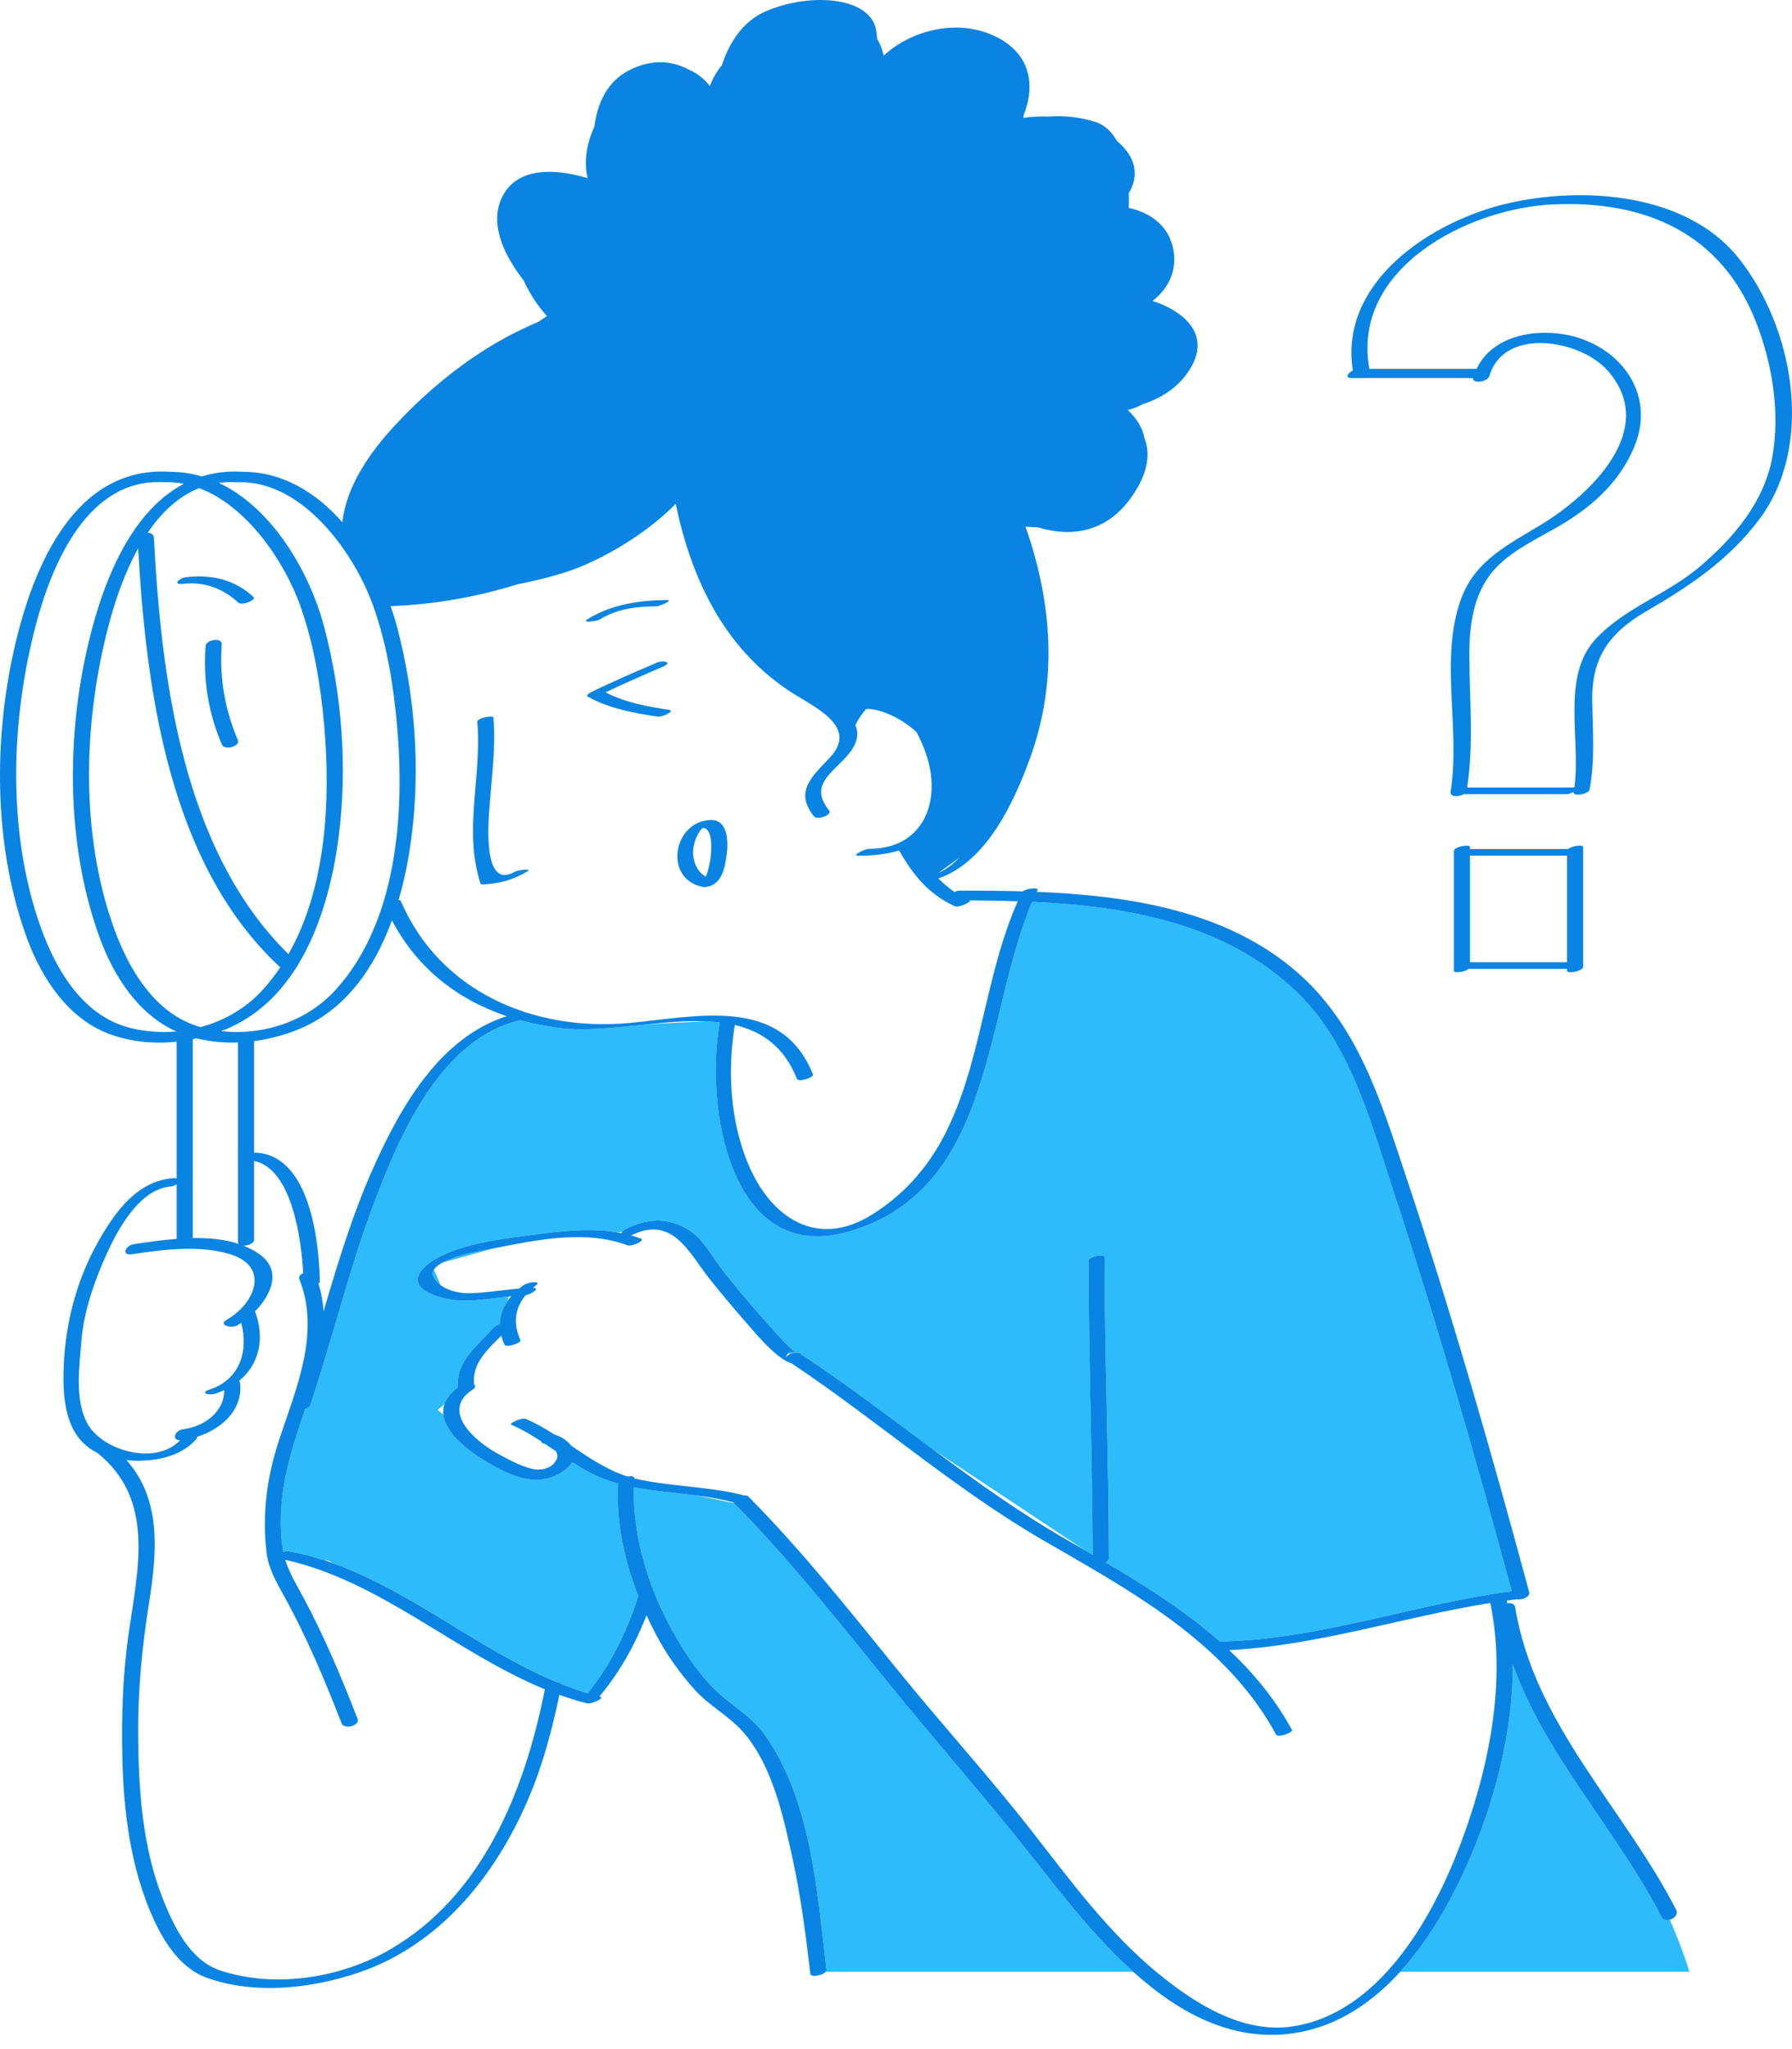<svg width="98" height="112" viewBox="0 0 98 112" fill="none" xmlns="http://www.w3.org/2000/svg">
<path d="M61.969 107.774H45.153C45.184 107.737 45.202 107.697 45.197 107.656C44.708 103.49 44.346 98.296 41.803 94.794C41.192 93.954 40.427 93.475 39.636 92.828C38.406 91.82 37.493 90.436 36.732 89.06C36.382 88.426 36.065 87.76 35.79 87.072C35.802 87.034 35.787 87.006 35.757 86.986C35.044 85.172 34.625 83.213 34.663 81.29C35.792 81.511 36.949 81.589 38.094 81.736L40.147 82.161C43.228 85.282 45.939 88.729 48.7 92.129C51.355 95.4 54.141 98.546 56.743 101.861C58.216 103.74 59.956 105.964 61.969 107.774ZM76.283 65.35C75.038 61.582 73.936 57.178 71.012 54.312C67.121 50.498 61.74 49.534 56.447 49.292C53.788 55.56 54.379 65.04 46.39 67.322C39.915 69.172 38.526 60.446 39.367 55.884C39.129 55.855 38.886 55.838 38.64 55.827C37.679 55.866 36.305 55.929 35.238 56.001C33.636 56.166 32.049 56.355 30.695 56.197C29.919 56.105 29.169 55.961 28.447 55.764C24.154 56.763 21.919 61.907 20.509 65.612C19.112 69.282 18.214 73.097 16.966 76.813C16.936 76.903 16.823 76.974 16.688 77.023C16.583 77.336 16.477 77.649 16.373 77.959C15.651 80.123 15.129 82.328 15.455 84.621C15.464 84.688 15.48 84.752 15.492 84.817C15.6 84.785 15.699 84.767 15.758 84.778C16.429 84.9 17.08 85.07 17.717 85.276L17.994 85.314L18.195 85.438C22.541 86.985 26.208 90.193 30.477 91.951C30.571 91.957 30.646 91.983 30.679 92.033C31.158 92.224 31.646 92.397 32.142 92.546C33.397 90.993 34.311 89.131 34.909 87.235C34.138 85.278 33.683 83.192 33.801 81.087C33.6 81.031 33.4 80.971 33.202 80.901C32.522 80.66 31.898 80.308 31.293 79.919C31.208 80.064 31.077 80.209 30.888 80.35C29.803 81.161 28.663 80.944 27.507 80.385C26.311 79.807 24.387 78.597 24.245 77.319L23.933 77.061L24.312 76.739C24.421 76.43 24.653 76.123 25.046 75.823C24.916 74.405 26.123 73.552 26.966 72.593C27.062 72.484 27.192 72.413 27.332 72.378C27.337 71.917 27.488 71.494 27.759 71.107L27.815 70.89H27.599C26.216 71.055 24.828 71.31 23.521 70.694C22.045 69.998 23.319 69.02 24.198 68.61C25.748 67.888 27.695 67.681 29.369 67.462C30.782 67.277 32.264 67.121 33.683 67.344L34.019 67.337C34.048 67.282 34.116 67.223 34.242 67.162C35.382 66.611 36.455 66.524 37.573 67.168C38.485 67.692 38.965 68.747 39.608 69.546C40.326 70.438 41.059 71.319 41.817 72.174C42.175 72.578 42.532 72.984 42.912 73.367C43.052 73.508 43.191 73.653 43.342 73.785C43.46 73.886 43.511 73.928 43.521 73.942C43.672 73.929 43.801 73.957 43.836 74.037C46.334 75.681 48.697 77.495 51.088 79.269L59.281 84.704C59.44 84.796 59.599 84.888 59.759 84.981C59.74 79.629 59.534 74.279 59.526 68.927C59.525 68.659 60.404 68.525 60.404 68.691C60.413 74.195 60.632 79.694 60.64 85.196C60.64 85.274 60.566 85.341 60.461 85.391C62.654 86.68 64.819 88.053 66.703 89.717C72.123 89.632 77.324 87.675 82.672 86.971C80.709 79.721 78.64 72.483 76.283 65.35ZM43.136 73.948L43.214 74.014C43.304 73.978 43.407 73.953 43.503 73.944C43.447 73.926 43.276 73.861 43.136 73.948ZM30.268 80.02C30.361 79.931 30.429 79.83 30.46 79.723L30.268 80.02ZM23.708 69.79C23.802 69.973 23.938 70.122 24.099 70.243L23.729 69.398C23.654 69.518 23.636 69.65 23.708 69.79ZM26.978 68.238C26.646 68.304 26.319 68.368 25.997 68.427C25.754 68.471 24.811 68.679 24.201 69.01L26.978 68.238ZM91.313 104.924C91.134 104.971 90.944 104.941 90.866 104.789C88.445 100.063 84.525 95.999 82.737 90.985C82.737 94.769 81.682 98.683 80.195 101.998C79.31 103.972 78.121 106.076 76.574 107.774H92.386C92.386 107.774 92.05 106.576 91.313 104.924Z" fill="#2DBBFB"/>
<path d="M28.819 47.644C28.073 48.077 27.384 48.278 26.523 48.335C26.475 48.338 26.303 48.368 26.279 48.294C25.328 45.393 26.363 42.418 26.102 39.452C26.083 39.241 26.969 39.085 26.981 39.217C27.122 40.819 26.895 42.371 26.782 43.964C26.728 44.727 26.324 48.709 28.154 47.648C28.298 47.566 29.18 47.435 28.819 47.644ZM39.747 46.645C39.657 47.375 39.51 48.324 38.656 48.472C38.497 48.5 38.405 48.489 38.361 48.457C36.306 48.007 36.8 44.927 38.83 44.821C39.801 44.77 39.831 45.957 39.747 46.645ZM38.599 47.913C38.632 47.831 38.667 47.748 38.692 47.663C38.776 47.374 38.843 47.077 38.873 46.776C38.903 46.467 38.992 45.29 38.46 45.254C38.343 45.246 38.099 45.71 38.05 45.847C37.945 46.139 37.876 46.453 37.911 46.764C37.966 47.267 38.189 47.691 38.599 47.913ZM36.55 38.791C35.394 38.619 34.166 38.391 33.118 37.843C34.148 37.346 35.197 36.893 36.247 36.443C36.819 36.197 36.278 36.068 35.936 36.214C34.713 36.738 33.49 37.26 32.298 37.849C32.261 37.869 32.021 38.007 32.141 38.074C33.307 38.73 34.678 38.976 35.986 39.171C36.189 39.201 37.004 38.859 36.55 38.791ZM32.801 33.859C33.742 33.272 34.807 33.151 35.892 33.141C36.068 33.14 36.89 32.792 36.466 32.796C34.958 32.81 33.431 33.036 32.131 33.846C31.767 34.073 32.65 33.952 32.801 33.859ZM12.129 35.224C12.16 34.81 11.27 34.962 11.244 35.311C11.107 37.181 11.395 38.964 12.131 40.691C12.282 41.044 13.151 40.784 13.01 40.455C12.294 38.774 11.996 37.05 12.129 35.224ZM10.171 31.549C9.796 31.593 9.401 31.985 10.018 31.912C11.158 31.779 12.215 32.167 13.042 32.947C13.223 33.117 14.03 32.789 13.868 32.636C12.842 31.669 11.542 31.387 10.171 31.549ZM91.668 104.393C91.796 104.641 91.565 104.858 91.313 104.924C91.134 104.97 90.944 104.941 90.866 104.789C88.445 100.063 84.525 95.999 82.737 90.985C82.737 94.769 81.682 98.683 80.195 101.998C79.31 103.972 78.121 106.076 76.574 107.774C75.076 109.419 73.241 110.685 71.016 111.087C67.547 111.713 64.537 110.081 61.97 107.774C59.957 105.964 58.216 103.74 56.742 101.862C54.141 98.547 51.355 95.401 48.699 92.13C45.938 88.731 43.227 85.284 40.146 82.162C40.131 82.147 40.116 82.131 40.101 82.116C40.101 82.116 40.101 82.116 40.101 82.116C39.441 81.935 38.769 81.823 38.093 81.737C36.948 81.591 35.792 81.512 34.662 81.291C34.625 83.215 35.044 85.174 35.757 86.987C35.787 87.007 35.801 87.035 35.79 87.073C36.065 87.761 36.381 88.427 36.732 89.061C37.493 90.437 38.405 91.822 39.636 92.829C40.426 93.476 41.191 93.955 41.802 94.795C44.345 98.297 44.707 103.492 45.196 107.657C45.201 107.698 45.183 107.738 45.153 107.775C44.98 107.982 44.34 108.087 44.317 107.893C44.068 105.776 43.797 103.658 43.341 101.575C42.838 99.272 42.238 96.486 40.633 94.661C39.856 93.777 38.79 93.247 37.999 92.366C37.164 91.436 36.431 90.408 35.852 89.298C35.679 88.968 35.514 88.631 35.358 88.29C34.733 89.889 33.879 91.424 32.781 92.727C32.795 92.731 32.809 92.735 32.824 92.739C33.108 92.81 32.328 93.159 32.108 93.103C31.591 92.972 31.086 92.814 30.59 92.636C30.185 94.601 29.657 96.55 28.862 98.395C27.062 102.57 24.026 106.325 19.597 107.823C17.024 108.693 13.967 109.033 11.349 108.116C9.928 107.619 9.031 106.264 8.421 104.942C7.152 102.194 6.761 99.091 6.691 96.09C6.638 93.825 6.712 91.533 7.034 89.288C7.537 85.785 8.504 81.95 5.323 79.412C5.32 79.41 5.319 79.407 5.317 79.405C3.829 78.677 3.463 77.06 3.47 75.288C3.48 72.638 4.116 70.041 5.443 67.737C6.344 66.174 7.521 64.561 9.457 64.397C9.543 64.39 9.609 64.394 9.66 64.404C9.66 61.915 9.66 59.426 9.66 56.936C8.36 57.074 7.033 56.941 5.823 56.453C3.67 55.584 2.276 53.44 1.498 51.343C-0.285 46.54 -0.373 40.846 0.689 35.863C1.62 31.493 3.838 25.461 9.275 25.786C9.284 25.786 9.291 25.788 9.299 25.789C9.906 25.789 10.487 25.877 11.04 26.041C11.713 25.833 12.451 25.737 13.261 25.786C13.27 25.786 13.276 25.788 13.285 25.789C15.46 25.788 17.299 26.929 18.723 28.545C18.941 26.556 20.242 24.718 21.568 23.282C23.429 21.269 25.65 19.464 28.101 18.215C28.498 18.013 28.956 17.798 29.458 17.584C29.638 17.459 29.79 17.354 29.911 17.272C29.402 16.718 28.963 16.047 28.634 15.322C27.685 14.106 26.782 12.434 27.382 10.946C28.244 8.812 30.977 9.385 32.135 9.739C31.914 8.835 32.085 7.841 32.505 6.921C32.661 5.716 33.157 4.465 34.43 3.828C35.774 3.154 36.886 3.381 37.693 3.818C38.097 3.987 38.48 4.276 38.822 4.702C38.96 4.308 39.185 3.924 39.48 3.56C39.824 2.504 40.518 1.194 41.9 0.608C44.403 -0.453 47.705 -0.157 47.928 1.742C47.944 1.883 47.959 2.009 47.973 2.129C48.13 2.388 48.248 2.692 48.325 3.039C49.839 1.654 52.203 1.084 54.132 1.859C56.293 2.726 56.692 4.534 55.972 6.311C55.972 6.362 55.972 6.406 55.971 6.446C56.416 6.376 56.875 6.353 57.335 6.373C58.008 6.318 58.885 6.353 59.866 6.652C60.417 6.819 60.807 7.212 61.084 7.707C62.153 8.597 62.293 9.624 61.727 10.563C61.738 10.889 61.734 11.167 61.727 11.363C62.84 11.601 63.836 12.271 64.131 13.473C64.435 14.714 63.925 15.752 63.03 16.448C64.534 16.924 66.108 18.091 65.251 19.854C64.703 20.982 63.655 21.727 62.484 22.095C62.157 22.277 61.888 22.366 61.67 22.404C62.133 22.834 62.487 23.375 62.586 23.94C62.885 24.699 62.856 25.736 61.935 27.088C60.291 29.498 57.985 29.203 56.775 28.823C56.542 28.822 56.311 28.809 56.082 28.784C57.536 32.925 57.869 37.219 56.324 41.455C55.446 43.862 53.963 47.094 51.319 48.013C51.583 48.286 51.874 48.532 52.199 48.753C52.288 48.709 52.383 48.678 52.467 48.678C53.592 48.679 54.755 48.685 55.935 48.72C56.153 48.548 56.806 48.506 56.744 48.636C56.726 48.672 56.711 48.71 56.693 48.746C61.77 48.951 67.063 49.776 70.916 53.121C74.273 56.036 75.508 60.163 76.872 64.246C79.381 71.756 81.563 79.385 83.629 87.027C83.697 87.276 83.225 87.472 82.943 87.415C82.761 87.436 82.581 87.461 82.399 87.485C82.409 87.535 82.418 87.585 82.428 87.635C82.63 87.599 82.832 87.657 82.863 87.852C83.888 94.218 88.825 98.842 91.668 104.393ZM49.172 46.486C48.447 46.705 47.664 46.776 46.95 46.774C46.509 46.773 47.32 46.396 47.515 46.397C50.548 46.405 51.533 43.718 50.625 41.155C50.489 40.769 50.319 40.375 50.111 40.004C49.195 39.168 48.079 38.739 47.384 38.746C47.165 38.963 46.967 39.263 46.782 39.615C46.78 39.619 46.776 39.621 46.774 39.626C46.908 39.931 46.929 40.266 46.773 40.636C46.203 41.984 43.974 42.624 45.343 44.298C45.54 44.538 44.697 44.841 44.523 44.629C43.42 43.28 44.407 42.443 45.37 41.421C47.031 39.658 44.416 38.614 43.093 37.721C39.53 35.318 37.803 31.588 36.952 27.542C36.266 28.238 34.635 29.697 32.034 30.857C31.029 31.306 29.692 31.66 28.291 31.939C26.009 32.65 23.64 33.048 21.36 33.131C21.498 33.518 21.618 33.903 21.717 34.278C22.691 37.964 22.994 41.947 22.506 45.734C22.362 46.854 22.136 48.035 21.798 49.193C21.861 49.2 21.908 49.222 21.925 49.263C24.066 54.207 29.166 56.385 34.38 55.917C38.083 55.584 42.728 54.38 44.46 58.73C44.524 58.889 43.663 59.172 43.581 58.965C42.877 57.197 41.656 56.369 40.185 56.025C39.77 58.536 39.938 61.333 40.941 63.681C42.169 66.558 44.687 68.277 47.699 66.381C53.809 62.537 53.047 55.154 55.658 49.261C54.768 49.232 53.883 49.22 53.011 49.215C53.022 49.22 53.03 49.226 53.041 49.231C53.137 49.275 52.448 49.638 52.213 49.53C50.77 48.869 49.934 47.822 49.172 46.486ZM17.695 71.677C18.486 68.984 19.301 66.299 20.461 63.728C21.956 60.414 24.074 56.712 27.712 55.541C25.026 54.64 22.818 52.933 21.434 50.304C20.481 52.916 18.875 55.26 16.22 56.303C15.481 56.594 14.694 56.8 13.895 56.906C13.895 58.938 13.895 60.972 13.895 63.005C13.907 63.004 13.921 63.003 13.932 63.003C16.938 63.08 17.451 67.845 17.491 70.029C17.491 70.08 17.464 70.125 17.419 70.167C17.573 70.67 17.66 71.174 17.695 71.677ZM52.486 46.86L51.299 47.727C51.73 47.534 52.127 47.227 52.486 46.86ZM11.976 26.396C14.924 27.786 16.945 31.3 17.731 34.278C18.705 37.964 19.009 41.946 18.52 45.734C18.221 48.057 17.573 50.643 16.292 52.739C16.285 52.783 16.256 52.826 16.214 52.865C15.263 54.376 13.974 55.62 12.234 56.303C12.185 56.323 12.135 56.34 12.086 56.358C14.384 56.615 16.773 55.839 18.351 54.106C21.709 50.416 22.128 44.532 21.726 39.795C21.534 37.536 21.169 35.245 20.404 33.102C20.056 32.13 19.514 31.053 18.817 30.05C18.803 30.03 18.789 30.008 18.775 29.988C17.373 27.992 15.36 26.305 13.052 26.357C13.039 26.357 13.029 26.355 13.017 26.355C12.991 26.358 12.965 26.36 12.94 26.358C12.604 26.338 12.284 26.354 11.976 26.396ZM17.741 39.794C17.549 37.535 17.183 35.244 16.418 33.101C15.561 30.703 13.517 27.66 10.891 26.678C9.738 27.135 8.814 28.032 8.076 29.121C8.253 29.129 8.408 29.21 8.417 29.393C8.818 37.082 9.991 46.481 15.775 52.151C17.837 48.538 18.078 43.763 17.741 39.794ZM5.953 34.133C4.604 39.227 4.388 45.111 6.035 50.162C6.834 52.614 8.291 55.389 10.967 56.141C12.256 55.795 13.448 55.113 14.365 54.105C14.718 53.718 15.036 53.305 15.326 52.873C9.273 47.285 7.995 37.819 7.556 29.97C6.812 31.315 6.298 32.828 5.953 34.133ZM9.645 56.377C7.586 55.467 6.242 53.384 5.484 51.341C3.702 46.538 3.614 40.845 4.676 35.861C5.397 32.475 6.893 28.093 10.058 26.442C9.734 26.38 9.404 26.349 9.067 26.357C9.054 26.357 9.044 26.355 9.031 26.355C9.005 26.358 8.979 26.36 8.955 26.358C4.817 26.111 2.848 30.804 1.967 34.133C0.619 39.227 0.403 45.111 2.049 50.162C2.869 52.676 4.376 55.535 7.184 56.2C7.99 56.392 8.825 56.449 9.645 56.377ZM10.54 56.799C10.54 60.422 10.54 64.046 10.54 67.67C11.41 67.655 12.274 67.731 13.049 67.988C13.028 67.959 13.015 67.925 13.015 67.882C13.015 64.248 13.015 60.615 13.015 56.98C12.254 57.008 11.492 56.936 10.758 56.754C10.685 56.77 10.613 56.785 10.54 56.799ZM9.851 78.722C9.354 78.725 9.572 78.167 10.022 78.117C11.127 77.992 12.291 77.172 12.257 75.982C12.106 76.052 11.95 76.117 11.783 76.172C11.439 76.286 10.877 76.142 11.472 75.947C13.125 75.403 13.602 73.825 13.192 72.307C13.117 72.358 13.042 72.404 12.969 72.446C12.652 72.627 11.892 72.424 12.409 72.128C13.97 71.235 14.781 69.196 12.544 68.541C10.847 68.043 8.935 68.299 7.214 68.554C6.61 68.643 6.87 68.069 7.317 68.003C8.03 67.898 8.835 67.778 9.661 67.713C9.661 66.717 9.661 65.721 9.661 64.725C9.575 64.79 9.457 64.842 9.329 64.852C7.63 64.996 6.442 67.19 5.818 68.573C5.132 70.095 4.579 71.694 4.444 73.37C4.334 74.736 4.088 76.503 4.762 77.776C5.565 79.291 8.503 80.136 9.851 78.722ZM29.798 92.332C24.91 90.331 20.817 86.419 15.601 85.257C15.828 85.989 16.227 86.637 16.598 87.327C17.745 89.462 18.679 91.697 19.558 93.953C19.698 94.313 18.825 94.565 18.679 94.188C17.75 91.804 16.76 89.443 15.516 87.203C15.1 86.454 14.678 85.722 14.576 84.857C14.332 82.795 14.585 80.795 15.226 78.822C16.153 75.972 17.552 72.909 16.375 69.928C16.319 69.784 16.426 69.658 16.584 69.581C16.466 67.575 15.924 63.867 13.895 63.455C13.895 64.894 13.895 66.333 13.895 67.772C13.895 67.95 13.566 68.089 13.311 68.086C13.616 68.206 13.906 68.354 14.174 68.542C15.443 69.434 14.841 70.766 13.943 71.681C13.946 71.686 13.951 71.69 13.953 71.697C14.511 73.205 14.146 74.595 13.078 75.475C13.105 75.505 13.123 75.542 13.128 75.587C13.302 77.077 12.092 78.119 10.768 78.537C10.788 78.566 10.781 78.605 10.738 78.655C9.846 79.685 8.28 79.94 6.918 79.809C8.825 81.945 8.599 84.81 8.149 87.619C7.768 90.002 7.539 92.396 7.555 94.812C7.575 97.792 7.784 100.951 8.893 103.751C9.495 105.272 10.381 107.154 12.053 107.706C15.03 108.688 18.616 108.118 21.294 106.576C26.404 103.635 28.706 97.86 29.798 92.332ZM33.801 81.088C33.599 81.031 33.4 80.971 33.201 80.901C32.521 80.66 31.898 80.308 31.292 79.919C31.208 80.064 31.076 80.209 30.887 80.35C29.802 81.161 28.662 80.945 27.506 80.386C26.31 79.808 24.386 78.597 24.245 77.32C24.224 77.127 24.243 76.934 24.311 76.739C24.42 76.43 24.652 76.124 25.045 75.824C24.916 74.406 26.122 73.552 26.965 72.594C27.062 72.485 27.192 72.414 27.332 72.379C27.336 71.918 27.488 71.495 27.759 71.109C27.82 71.02 27.888 70.935 27.962 70.851C27.841 70.863 27.72 70.877 27.599 70.891C26.215 71.056 24.827 71.311 23.521 70.695C22.044 69.999 23.318 69.02 24.198 68.61C25.748 67.889 27.695 67.681 29.368 67.463C30.782 67.278 32.263 67.121 33.682 67.344C33.788 67.361 33.895 67.379 34.001 67.402C34 67.382 34.006 67.36 34.018 67.338C34.048 67.284 34.116 67.224 34.242 67.163C35.382 66.612 36.454 66.525 37.573 67.168C38.485 67.693 38.965 68.748 39.608 69.547C40.326 70.439 41.058 71.319 41.817 72.175C42.175 72.579 42.532 72.984 42.912 73.368C43.052 73.509 43.191 73.654 43.342 73.785C43.46 73.888 43.511 73.929 43.52 73.942C43.672 73.93 43.801 73.958 43.836 74.037C46.333 75.682 48.697 77.496 51.088 79.269C53.415 80.996 55.769 82.685 58.3 84.14C58.625 84.328 58.953 84.516 59.281 84.705C59.44 84.797 59.599 84.889 59.758 84.982C59.739 79.629 59.533 74.28 59.525 68.927C59.525 68.66 60.404 68.526 60.404 68.692C60.412 74.195 60.632 79.695 60.64 85.197C60.64 85.275 60.565 85.341 60.461 85.393C62.654 86.681 64.818 88.054 66.702 89.718C72.123 89.633 77.324 87.675 82.672 86.972C80.708 79.721 78.639 72.484 76.282 65.351C75.037 61.583 73.934 57.179 71.01 54.312C67.12 50.499 61.739 49.535 56.446 49.293C53.788 55.561 54.378 65.04 46.389 67.323C39.913 69.172 38.525 60.447 39.365 55.885C39.128 55.856 38.885 55.838 38.639 55.827C37.552 55.779 36.391 55.883 35.237 56.002C33.635 56.166 32.048 56.356 30.694 56.197C29.918 56.107 29.168 55.962 28.446 55.764C24.153 56.764 21.918 61.908 20.508 65.612C19.111 69.283 18.213 73.098 16.965 76.814C16.935 76.903 16.822 76.975 16.687 77.023C16.581 77.337 16.476 77.65 16.372 77.96C15.649 80.124 15.128 82.329 15.454 84.622C15.463 84.689 15.479 84.754 15.491 84.819C15.599 84.786 15.698 84.768 15.757 84.779C16.428 84.9 17.079 85.071 17.715 85.277C17.876 85.329 18.035 85.383 18.194 85.438C22.539 86.985 26.207 90.194 30.476 91.952C30.57 91.958 30.645 91.984 30.677 92.034C31.157 92.225 31.644 92.397 32.141 92.547C33.395 90.994 34.309 89.132 34.908 87.236C34.138 85.278 33.683 83.192 33.801 81.088ZM42.965 74.23C42.986 74.141 43.087 74.065 43.214 74.013C43.305 73.977 43.407 73.953 43.503 73.943C43.447 73.925 43.276 73.861 43.136 73.949C43.064 73.993 43 74.076 42.965 74.23ZM79.829 100.905C81.396 96.785 82.409 92.007 81.502 87.615C76.729 88.375 72.058 89.95 67.219 90.191C68.564 91.456 69.749 92.885 70.662 94.57C70.721 94.679 69.892 95.007 69.783 94.805C68.807 93.005 67.524 91.501 66.063 90.18C66.062 90.179 66.061 90.178 66.061 90.178C63.411 87.782 60.171 85.996 57.072 84.202C52.181 81.369 47.96 77.629 43.269 74.505C42.51 74.307 41.303 72.854 41.194 72.733C40.37 71.803 39.565 70.854 38.789 69.883C37.726 68.552 36.811 66.416 34.581 67.496C34.558 67.507 34.534 67.517 34.51 67.525C34.686 67.574 34.861 67.629 35.033 67.693C35.34 67.806 34.54 68.148 34.319 68.066C32.001 67.207 29.384 67.76 26.977 68.238C26.646 68.303 26.319 68.368 25.997 68.427C25.754 68.471 24.811 68.679 24.2 69.01C23.988 69.125 23.817 69.254 23.729 69.397C23.654 69.518 23.636 69.649 23.708 69.789C23.802 69.972 23.938 70.121 24.099 70.243C24.557 70.59 25.224 70.705 25.76 70.684C26.642 70.651 27.514 70.509 28.391 70.431C28.448 70.384 28.506 70.336 28.567 70.29C28.73 70.165 28.953 70.104 29.156 70.084C29.215 70.078 29.522 70.088 29.359 70.213C29.285 70.27 29.215 70.327 29.148 70.385C29.592 70.4 29.02 70.757 28.748 70.791C28.175 71.482 28.032 72.294 28.465 73.256C28.526 73.394 27.676 73.694 27.586 73.492C27.511 73.327 27.454 73.166 27.413 73.009C26.68 73.747 25.811 74.518 25.926 75.618C25.928 75.635 25.926 75.651 25.923 75.668C26.016 75.738 26.019 75.845 25.819 75.976C24.097 77.111 25.953 78.745 27.123 79.397C27.734 79.739 28.436 80.13 29.115 80.289C29.587 80.401 30.021 80.256 30.268 80.019C30.361 79.929 30.429 79.828 30.46 79.721C30.498 79.589 30.482 79.451 30.399 79.321C30.213 79.194 30.026 79.066 29.838 78.941C29.81 78.931 29.786 78.919 29.755 78.91C29.643 78.875 29.594 78.826 29.584 78.772C29.056 78.428 28.514 78.108 27.934 77.86C27.835 77.817 28.521 77.455 28.763 77.558C29.305 77.789 29.819 78.086 30.321 78.408C30.711 78.533 31.042 78.75 31.233 79.015C32.213 79.68 33.193 80.344 34.309 80.7C34.508 80.668 34.688 80.688 34.683 80.774C34.682 80.784 34.682 80.793 34.681 80.804C34.723 80.814 34.763 80.827 34.805 80.836C36.748 81.268 38.763 81.235 40.691 81.737C40.791 81.731 40.877 81.746 40.923 81.793C43.894 84.796 46.514 88.104 49.173 91.379C51.538 94.292 54.064 97.064 56.375 100.02C58.503 102.741 60.607 105.624 63.294 107.83C65.305 109.481 67.906 111.157 70.647 110.765C75.357 110.091 78.298 104.93 79.829 100.905ZM96.221 28.373C94.565 30.591 92.387 32.046 90.028 33.413C88.058 34.556 87.046 35.902 87.076 38.254C87.096 39.903 87.239 41.528 86.929 43.158C86.881 43.408 86.005 43.561 86.056 43.293C86.056 43.292 86.056 43.291 86.057 43.291C85.908 43.355 85.748 43.407 85.678 43.407C83.798 43.407 81.918 43.407 80.038 43.407C79.764 43.574 79.28 43.571 79.33 43.267C79.886 39.859 78.703 35.995 79.907 32.724C80.681 30.622 82.497 29.763 84.303 28.663C86.921 27.07 90.798 23.45 87.885 20.22C86.397 18.57 82.248 17.851 81.454 20.547C81.355 20.883 80.519 20.999 80.562 20.667C78.356 20.667 76.15 20.667 73.944 20.667C73.51 20.667 73.711 20.396 73.982 20.25C73.221 15.386 78.297 12.065 82.5 11.106C86.616 10.167 92.249 10.555 95.084 14.112C98.087 17.883 99.262 24.3 96.221 28.373ZM96.926 24.968C97.356 22.547 96.925 19.89 96.035 17.61C94.135 12.742 89.97 10.942 84.938 11.172C80.29 11.383 73.897 14.649 74.884 20.158C76.84 20.158 78.796 20.158 80.752 20.158C81.609 18.357 83.938 17.925 85.797 18.325C88.577 18.923 90.574 21.493 89.389 24.389C88.686 26.106 87.426 27.365 85.892 28.367C84.63 29.191 83.068 29.819 81.973 30.87C80.614 32.178 80.349 34.012 80.355 35.826C80.363 38.242 80.602 40.644 80.234 43.042C82.189 43.042 84.143 43.042 86.098 43.042C86.468 40.497 85.358 37 87.245 34.948C88.824 33.233 91.162 32.493 92.93 30.994C94.793 29.415 96.485 27.447 96.926 24.968ZM80.389 46.291C80.389 46.329 80.389 46.367 80.389 46.405C82.181 46.405 83.974 46.405 85.768 46.405C85.973 46.227 86.578 46.158 86.578 46.291C86.578 48.472 86.578 50.653 86.578 52.834C86.578 53.097 85.7 53.228 85.7 53.069C85.7 53.031 85.7 52.993 85.7 52.955C85.692 52.956 85.683 52.957 85.678 52.957C83.891 52.957 82.105 52.957 80.318 52.957C80.11 53.133 79.51 53.201 79.51 53.069C79.51 50.888 79.51 48.707 79.51 46.527C79.509 46.264 80.389 46.132 80.389 46.291ZM80.389 46.769C80.389 48.71 80.389 50.652 80.389 52.593C82.159 52.593 83.928 52.593 85.699 52.593C85.699 50.651 85.699 48.709 85.699 46.767C85.692 46.768 85.683 46.769 85.677 46.769C83.914 46.769 82.151 46.769 80.389 46.769Z" fill="#0984E3"/>
</svg>

